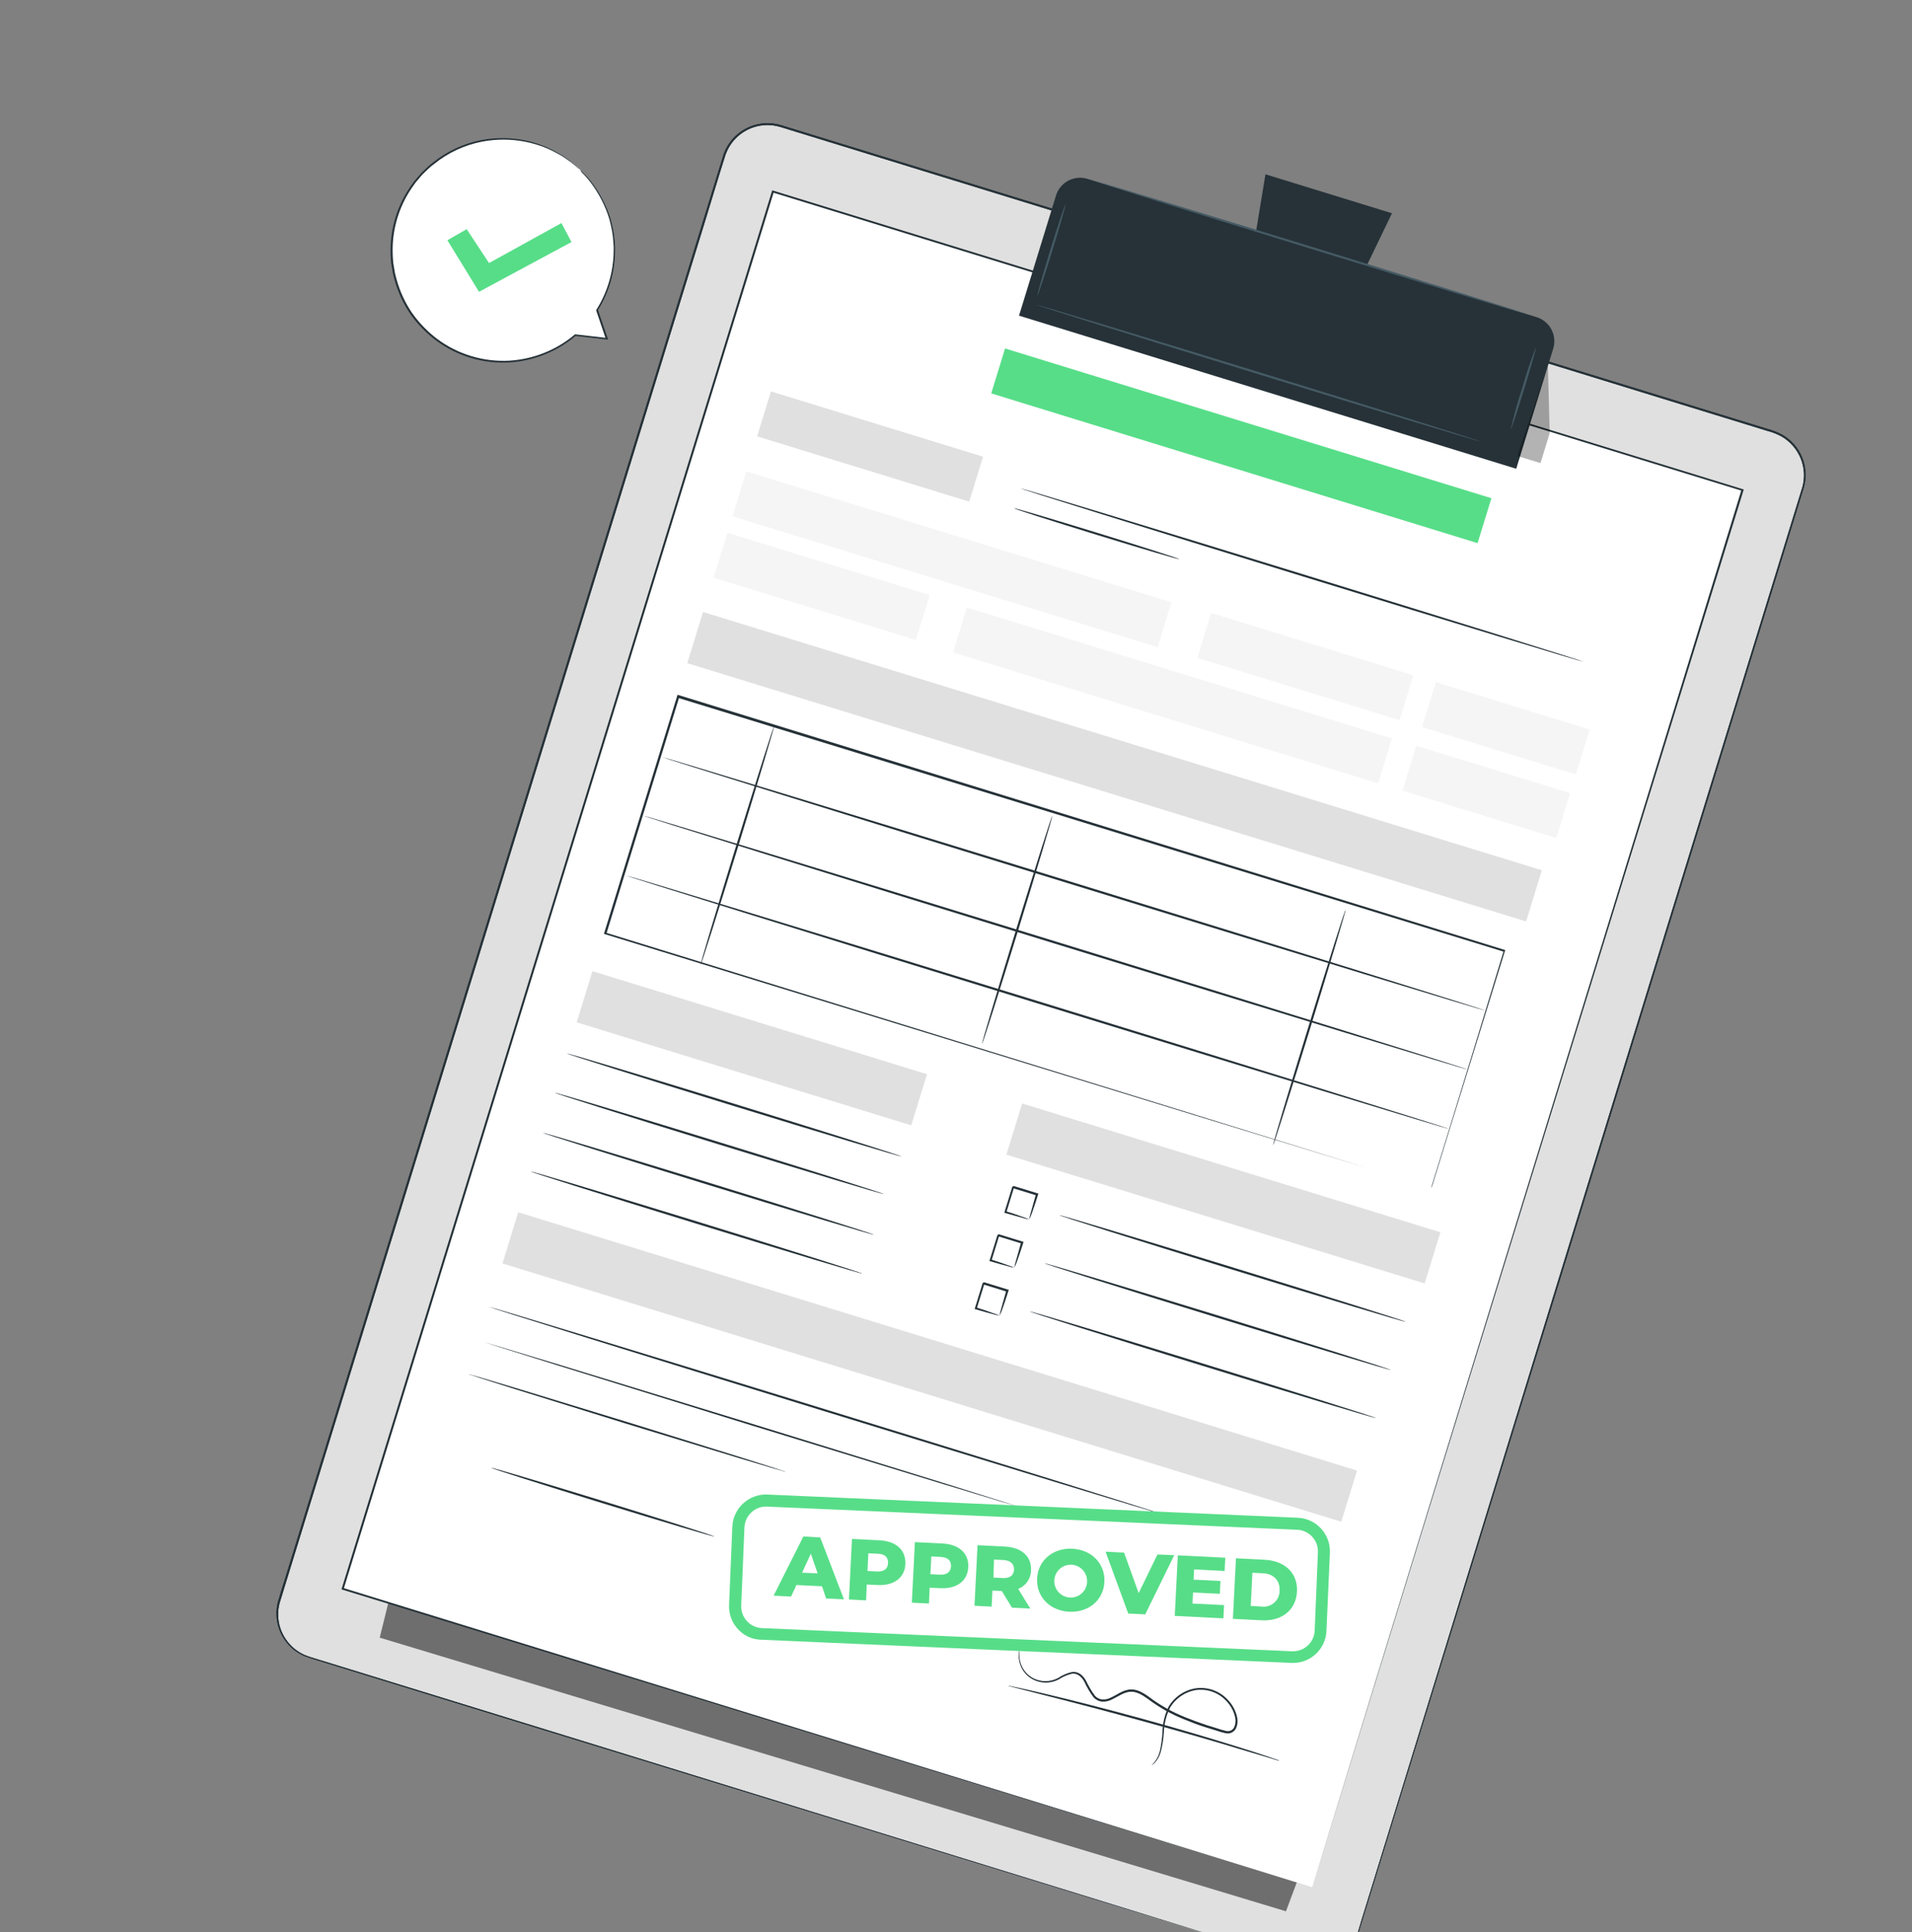 <svg width="480" height="485" viewBox="0 0 480 485" fill="none" xmlns="http://www.w3.org/2000/svg">
<rect x="0" y="0" width="480" height="485" fill="#808080" stroke="none"/>
<g clip-path="url(#clip0_769_1416)">
<path d="M444.972 108.331L196.016 31.676C189.972 29.815 183.564 33.206 181.704 39.25L70.074 401.793C68.213 407.837 71.604 414.245 77.648 416.106L326.604 492.761C332.647 494.622 339.055 491.231 340.916 485.187L452.546 122.644C454.406 116.6 451.016 110.192 444.972 108.331Z" fill="#E0E0E0"/>
<path d="M326.604 492.761L327.463 492.962C328.305 493.149 329.177 493.239 330.044 493.244C331.473 493.224 332.884 492.958 334.216 492.437C336.046 491.692 337.654 490.482 338.886 488.925C339.631 488.003 340.214 486.959 340.621 485.839C341.046 484.662 341.381 483.373 341.798 482.016L351.165 451.596C361.229 418.91 375.745 371.597 393.708 313.155L452.48 122.278C453.14 119.897 452.987 117.37 452.058 115.086C451.103 112.751 449.394 110.791 447.195 109.539C446.1 108.951 444.935 108.487 443.722 108.177L195.98 31.895C190.261 30.113 184.16 33.174 182.152 38.812C180.397 44.309 178.748 49.87 177.055 55.366L70.217 402.35C69.651 404.425 69.708 406.619 70.363 408.673C71.026 410.698 72.244 412.485 73.885 413.849C74.688 414.504 75.577 415.05 76.523 415.477C77.452 415.857 78.519 416.165 79.542 416.48L137.497 434.324L275.881 477.017L313.493 488.651L275.848 477.122L137.417 434.582L79.481 416.743C78.459 416.429 77.446 416.117 76.425 415.729C75.421 415.284 74.484 414.724 73.63 414.032C71.931 412.619 70.664 410.753 69.973 408.647C69.279 406.518 69.207 404.236 69.777 402.078C70.377 399.961 71.069 397.883 71.719 395.771L181.683 38.637C183.813 32.774 190.155 29.61 196.124 31.427L443.847 107.702C445.085 108.031 446.289 108.507 447.419 109.116C452.038 111.752 454.28 117.182 452.87 122.304L394.095 313.19C376.103 371.623 361.473 418.901 351.389 451.581L340.846 485.825C340.435 486.954 339.839 488.005 339.092 488.936C337.847 490.499 336.208 491.711 334.356 492.459C333.014 492.977 331.591 493.25 330.155 493.258C329.278 493.249 328.412 493.14 327.56 492.951L326.604 492.761Z" fill="#263238"/>
<g opacity="0.3">
<path d="M95.334 411.099L322.835 479.787L338.944 436.71L340.135 408.104L104.497 374.002L95.334 411.099Z" fill="black"/>
</g>
<path d="M326.604 492.761L327.463 492.962C328.305 493.149 329.177 493.239 330.044 493.244C331.473 493.224 332.884 492.958 334.216 492.437C336.046 491.692 337.654 490.482 338.886 488.925C339.631 488.003 340.214 486.959 340.621 485.839C341.046 484.662 341.381 483.373 341.798 482.016L351.165 451.596C361.229 418.91 375.745 371.597 393.708 313.155L452.48 122.278C453.14 119.897 452.987 117.37 452.058 115.086C451.103 112.751 449.394 110.791 447.195 109.539C446.1 108.951 444.935 108.487 443.722 108.177L195.98 31.895C190.261 30.113 184.16 33.174 182.152 38.812C180.397 44.309 178.748 49.87 177.055 55.366L70.217 402.35C69.651 404.425 69.708 406.619 70.363 408.673C71.026 410.698 72.244 412.485 73.885 413.849C74.688 414.504 75.577 415.05 76.523 415.477C77.452 415.857 78.519 416.165 79.542 416.48L137.497 434.324L275.881 477.017L313.493 488.651L275.848 477.122L137.417 434.582L79.481 416.743C78.459 416.429 77.446 416.117 76.425 415.729C75.421 415.284 74.484 414.724 73.63 414.032C71.931 412.619 70.664 410.753 69.973 408.647C69.279 406.518 69.207 404.236 69.777 402.078C70.377 399.961 71.069 397.883 71.719 395.771L181.683 38.637C183.813 32.774 190.155 29.61 196.124 31.427L443.847 107.702C445.085 108.031 446.289 108.507 447.419 109.116C452.038 111.752 454.28 117.182 452.87 122.304L394.095 313.19C376.103 371.623 361.473 418.901 351.389 451.581L340.846 485.825C340.435 486.954 339.839 488.005 339.092 488.936C337.847 490.499 336.208 491.711 334.356 492.459C333.014 492.977 331.591 493.25 330.155 493.258C329.278 493.249 328.412 493.14 327.56 492.951L326.604 492.761Z" fill="#263238"/>
<g opacity="0.3">
<path d="M95.334 411.099L322.835 479.787L338.944 436.71L340.135 408.104L104.497 374.002L95.334 411.099Z" fill="black"/>
</g>
<path d="M437.43 122.97L194.008 48.019L85.998 398.807L329.421 473.758L437.43 122.97Z" fill="white"/>
<path d="M329.433 473.752C330.054 471.735 373.602 329.963 437.202 122.931L437.363 123.222L193.951 48.305L194.276 48.133L86.278 398.883L86.139 398.62L329.51 473.775L85.925 399.046L85.724 398.984L193.86 47.785L437.76 122.884L437.69 123.113C373.784 330.018 330.054 471.735 329.433 473.752Z" fill="#263238"/>
<path d="M374.412 125.069L252.319 87.475L248.846 98.753L370.94 136.346L374.412 125.069Z" fill="#57DD88"/>
<path d="M246.787 114.651L193.544 98.257L190.071 109.534L243.315 125.928L246.787 114.651Z" fill="#E0E0E0"/>
<path d="M294.08 151.186L187.364 118.327L183.892 129.605L290.607 162.463L294.08 151.186Z" fill="#F5F5F5"/>
<path d="M349.444 185.361L242.729 152.502L239.256 163.78L345.972 196.638L349.444 185.361Z" fill="#F5F5F5"/>
<path d="M233.385 149.374L182.617 133.743L179.145 145.02L229.913 160.652L233.385 149.374Z" fill="#F5F5F5"/>
<path d="M354.829 169.503L304.062 153.872L300.589 165.149L351.357 180.781L354.829 169.503Z" fill="#F5F5F5"/>
<path d="M399.089 183.131L360.468 171.24L356.996 182.517L395.616 194.409L399.089 183.131Z" fill="#F5F5F5"/>
<path d="M394.174 199.092L355.554 187.2L352.081 198.478L390.702 210.369L394.174 199.092Z" fill="#F5F5F5"/>
<path d="M340.679 369.16L130.096 304.32L126.141 317.165L336.724 382.005L340.679 369.16Z" fill="#E0E0E0"/>
<path d="M387.077 218.471L176.494 153.631L172.539 166.476L383.122 231.316L387.077 218.471Z" fill="#E0E0E0"/>
<path d="M232.721 269.655L148.732 243.794L144.777 256.639L228.766 282.5L232.721 269.655Z" fill="#E0E0E0"/>
<path d="M361.609 309.341L256.604 277.009L252.649 289.854L357.654 322.185L361.609 309.341Z" fill="#E0E0E0"/>
<path d="M226.279 290.303C226.232 290.456 207.407 284.785 184.241 277.652C161.074 270.519 142.32 264.619 142.367 264.466C142.414 264.313 161.232 269.971 184.408 277.108C207.585 284.244 226.326 290.15 226.279 290.303Z" fill="#263238"/>
<path d="M221.847 299.737C221.8 299.89 203.29 294.316 180.506 287.301C157.722 280.285 139.283 274.482 139.33 274.329C139.377 274.176 157.88 279.738 180.674 286.756C203.468 293.774 221.894 299.584 221.847 299.737Z" fill="#263238"/>
<path d="M219.467 309.98C219.423 310.123 200.758 304.512 177.773 297.435C154.788 290.358 136.199 284.498 136.243 284.355C136.287 284.211 154.955 289.813 177.94 296.89C200.926 303.968 219.514 309.827 219.467 309.98Z" fill="#263238"/>
<path d="M216.472 319.71C216.425 319.862 197.762 314.242 174.777 307.164C151.792 300.087 133.2 294.237 133.247 294.084C133.295 293.931 151.96 299.542 174.945 306.62C197.93 313.697 216.519 319.557 216.472 319.71Z" fill="#263238"/>
<path d="M352.869 331.813C352.822 331.966 333.328 326.09 309.33 318.7C285.332 311.311 265.909 305.205 265.956 305.052C266.003 304.899 285.497 310.776 309.495 318.165C333.493 325.554 352.925 331.632 352.869 331.813Z" fill="#263238"/>
<path d="M258.355 306.154C258.464 305.529 258.611 304.915 258.796 304.313C259.138 303.204 259.525 301.639 260.062 299.795L260.221 300.095L254.238 298.253L254.578 298.065L252.645 304.344L252.489 304.034C254.238 304.573 255.686 305.102 256.723 305.474C257.296 305.65 257.858 305.865 258.408 306.118C257.856 306.042 257.318 305.919 256.796 305.747C255.754 305.427 254.195 305.051 252.345 304.503L252.125 304.435L254.132 297.917L254.485 297.722L260.688 299.632L260.614 299.871C260.025 301.782 259.458 303.386 259.072 304.471C258.883 305.051 258.637 305.613 258.355 306.154Z" fill="#263238"/>
<path d="M349.15 343.894C349.102 344.047 329.609 338.17 305.61 330.781C281.612 323.392 262.189 317.286 262.236 317.133C262.283 316.98 281.78 322.847 305.778 330.236C329.776 337.625 349.197 343.741 349.15 343.894Z" fill="#263238"/>
<path d="M254.635 318.235C254.744 317.609 254.892 316.995 255.077 316.393C255.418 315.284 255.806 313.719 256.342 311.875L256.501 312.175L250.518 310.333L250.859 310.145L248.914 316.462L248.758 316.153C250.507 316.691 251.955 317.221 252.992 317.593C253.565 317.769 254.127 317.984 254.677 318.237C254.124 318.161 253.587 318.037 253.064 317.866C252.008 317.593 250.464 317.17 248.614 316.621L248.394 316.553L250.401 310.035L250.754 309.841L256.956 311.751L256.883 311.989C256.294 313.901 255.727 315.505 255.341 316.589C255.145 317.157 254.914 317.703 254.635 318.235Z" fill="#263238"/>
<path d="M345.43 355.974C345.383 356.127 325.889 350.251 301.891 342.861C277.893 335.472 258.47 329.366 258.517 329.213C258.564 329.06 278.061 334.927 302.059 342.317C326.057 349.706 345.477 355.821 345.43 355.974Z" fill="#263238"/>
<path d="M250.916 330.315C251.025 329.689 251.172 329.075 251.357 328.473C251.699 327.365 252.086 325.799 252.623 323.956L252.781 324.256L246.799 322.413L247.139 322.225L245.206 328.504L245.05 328.195C246.799 328.733 248.247 329.263 249.284 329.634C249.857 329.811 250.419 330.026 250.969 330.279C250.416 330.203 249.879 330.079 249.356 329.908C248.3 329.635 246.756 329.212 244.906 328.663L244.686 328.595L246.693 322.077L247.046 321.883L253.248 323.793L253.175 324.031C252.586 325.943 252.019 327.547 251.633 328.631C251.444 329.211 251.197 329.774 250.916 330.315Z" fill="#263238"/>
<path d="M359.268 298.219L364.097 282.536C367.229 272.367 371.802 257.515 377.498 238.708L377.607 238.93L170.184 175.178L170.527 174.981L152.211 234.465L152.045 234.121L300.087 279.84L343.558 293.308L359.337 298.167L343.682 293.347L300.221 280.048L151.922 234.522L151.616 234.428L170.096 174.409L170.364 174.491L377.723 238.453L377.876 238.5L377.773 238.835C371.979 257.653 367.327 272.523 364.171 282.705L359.677 297.299C359.468 297.977 359.268 298.219 359.268 298.219Z" fill="#263238"/>
<path d="M372.973 253.711C372.929 253.854 326.595 239.724 269.501 222.144C212.406 204.564 166.149 190.186 166.193 190.042C166.237 189.899 212.564 204.017 269.668 221.6C326.773 239.182 373.02 253.558 372.973 253.711Z" fill="#263238"/>
<path d="M368.427 268.477C368.379 268.63 322.046 254.5 264.951 236.92C207.856 219.34 161.6 204.961 161.647 204.808C161.694 204.655 208.015 218.792 265.119 236.375C322.223 253.958 368.474 268.324 368.427 268.477Z" fill="#263238"/>
<path d="M363.827 283.415C363.783 283.558 317.449 269.428 260.355 251.848C203.26 234.268 157.003 219.889 157.047 219.746C157.091 219.603 203.418 233.72 260.522 251.303C317.627 268.886 363.874 283.262 363.827 283.415Z" fill="#263238"/>
<path d="M175.847 242.318C175.713 242.277 179.732 228.782 184.844 212.181C189.955 195.58 194.22 182.172 194.354 182.213C194.488 182.254 190.468 195.749 185.36 212.34C180.251 228.931 175.99 242.362 175.847 242.318Z" fill="#263238"/>
<path d="M246.527 262.093C246.384 262.049 250.224 249.168 255.098 233.342C259.971 217.515 264.04 204.705 264.184 204.749C264.327 204.794 260.487 217.674 255.614 233.5C250.741 249.327 246.671 262.137 246.527 262.093Z" fill="#263238"/>
<path d="M319.579 287.557C319.435 287.513 323.402 274.222 328.443 257.851C333.484 241.479 337.68 228.258 337.823 228.303C337.967 228.347 334 241.638 328.959 258.009C323.918 274.381 319.722 287.601 319.579 287.557Z" fill="#263238"/>
<path d="M397.517 166.115C397.472 166.259 365.777 156.615 326.717 144.588C287.656 132.561 256.026 122.706 256.07 122.563C256.114 122.42 287.8 132.061 326.87 144.091C365.94 156.12 397.558 165.981 397.517 166.115Z" fill="#263238"/>
<path d="M296.099 140.381C296.055 140.525 286.723 137.767 275.245 134.232C263.767 130.698 254.5 127.73 254.544 127.586C254.588 127.443 263.92 130.201 275.398 133.735C286.876 137.27 296.14 140.248 296.099 140.381Z" fill="#263238"/>
<path d="M290.885 379.829C290.841 379.973 253.172 368.489 206.762 354.2C160.352 339.91 122.739 328.213 122.783 328.07C122.827 327.926 160.477 339.404 206.915 353.703C253.354 368.001 290.926 379.696 290.885 379.829Z" fill="#263238"/>
<path d="M256.776 378.566C256.659 378.54 256.534 378.502 256.423 378.457L255.39 378.14L251.4 376.963L236.735 372.531L188.419 357.738L140.15 342.792L125.531 338.207L121.57 336.935L120.529 336.615C120.411 336.589 120.296 336.554 120.185 336.509L121.57 336.935L125.561 338.112L140.229 342.534L188.542 357.337L236.827 372.267L251.442 376.861L255.403 378.133L256.435 378.451C256.55 378.486 256.665 378.521 256.776 378.566Z" fill="#263238"/>
<path d="M197.278 369.506C197.004 369.443 196.727 369.358 196.465 369.256L194.128 368.589L185.57 366.037L157.362 357.436L129.211 348.684L120.691 345.977L118.383 345.214C118.112 345.141 117.845 345.059 117.58 344.967C117.863 345.001 118.136 345.065 118.401 345.157L120.738 345.824L129.305 348.378L157.501 356.986L185.664 365.731L194.175 368.436L196.483 369.199C196.751 369.281 197.025 369.376 197.278 369.506Z" fill="#263238"/>
<path d="M179.382 385.728C179.338 385.871 166.735 382.116 151.233 377.343C135.731 372.57 123.199 368.586 123.243 368.442C123.287 368.299 135.893 372.044 151.395 376.818C166.897 381.591 179.429 385.575 179.382 385.728Z" fill="#263238"/>
<path d="M289.044 443.204C289.044 443.204 289.313 442.941 289.787 442.386C290.44 441.593 290.902 440.668 291.158 439.669C291.526 438.067 291.744 436.439 291.83 434.802C291.874 432.586 292.402 430.395 293.381 428.405C294.797 426.047 297.135 424.402 299.83 423.872C302.987 423.306 306.21 424.424 308.341 426.817C309.505 428.065 310.297 429.606 310.617 431.284C310.78 432.182 310.659 433.118 310.26 433.937C309.781 434.815 308.796 435.296 307.805 435.116C306.93 434.931 306.064 434.685 305.216 434.382L302.645 433.591C300.925 433.061 299.202 432.405 297.484 431.698C294.106 430.365 290.921 428.578 288.03 426.38C286.64 425.388 285.098 424.484 283.503 424.704C281.907 424.924 280.571 425.967 279.097 426.643C278.347 427.04 277.506 427.221 276.667 427.161C275.833 427.082 275.058 426.676 274.509 426.047C273.621 424.853 272.858 423.561 272.238 422.209C271.93 421.612 271.507 421.084 270.975 420.669C270.476 420.285 269.845 420.091 269.217 420.127C268.002 420.402 266.846 420.894 265.809 421.579C263.787 422.641 261.386 422.655 259.354 421.611C257.836 420.829 256.676 419.499 256.127 417.886C255.775 416.888 255.655 415.816 255.792 414.759C255.831 414.394 255.921 414.035 256.056 413.7C256.056 413.7 255.944 414.063 255.903 414.772C255.826 415.805 255.967 416.843 256.327 417.812C256.901 419.349 258.03 420.607 259.49 421.339C261.435 422.293 263.718 422.253 265.633 421.232C266.714 420.508 267.907 419.996 269.179 419.708C269.911 419.64 270.646 419.835 271.247 420.261C271.83 420.712 272.305 421.277 272.649 421.927C273.268 423.248 274.012 424.502 274.874 425.678C275.345 426.221 276.017 426.553 276.727 426.625C277.478 426.668 278.22 426.499 278.886 426.139C280.298 425.527 281.651 424.395 283.448 424.133C284.347 424.033 285.253 424.186 286.071 424.553C286.876 424.927 287.64 425.371 288.354 425.905C291.213 428.072 294.363 429.837 297.705 431.149C299.407 431.84 301.132 432.455 302.838 433.033L305.399 433.821C306.209 434.112 307.047 434.349 307.889 434.536C308.655 434.698 309.438 434.332 309.808 433.64C310.145 432.918 310.256 432.115 310.121 431.33C309.822 429.753 309.077 428.299 307.984 427.125C305.98 424.866 302.96 423.8 299.983 424.295C297.4 424.798 295.137 426.371 293.765 428.617C292.801 430.56 292.265 432.675 292.185 434.838C292.084 436.491 291.828 438.139 291.416 439.749C291.132 440.771 290.623 441.712 289.91 442.497C289.651 442.763 289.359 442.997 289.044 443.204Z" fill="#263238"/>
<path d="M321.255 442.031C321.017 441.989 320.782 441.937 320.553 441.867L318.584 441.26L311.309 439.094C305.183 437.207 296.675 434.766 287.281 432.177C277.887 429.588 269.276 427.344 263.094 425.776L255.74 423.899L253.745 423.378C253.51 423.327 253.28 423.256 253.057 423.166C253.294 423.177 253.533 423.219 253.765 423.28L255.79 423.704C257.538 424.075 260.069 424.656 263.189 425.397C269.429 426.879 278.02 429.053 287.424 431.645C296.827 434.237 305.338 436.805 311.453 438.73C314.521 439.674 316.975 440.504 318.671 441.078L320.632 441.745C320.852 441.812 321.06 441.918 321.255 442.031Z" fill="#263238"/>
<path d="M206.363 398.211L199.944 397.888L198.591 400.788L194.214 400.56L201.688 385.701L205.91 385.955L211.873 401.487L207.399 401.271L206.363 398.211ZM205.267 394.975L203.559 390.023L201.359 394.787L205.267 394.975Z" fill="#57DD88"/>
<path d="M227.292 392.632C227.118 396.084 224.403 398.105 220.252 397.894L217.604 397.759L217.424 401.742L213.12 401.515L213.886 386.318L220.84 386.67C225.002 386.884 227.445 389.143 227.292 392.632ZM222.944 392.413C223.012 391.001 222.185 390.087 220.39 390.036L217.999 389.918L217.779 394.37L220.16 394.486C221.94 394.584 222.874 393.794 222.944 392.413Z" fill="#57DD88"/>
<path d="M243.078 393.423C242.904 396.874 240.19 398.895 236.047 398.687L233.39 398.549L233.21 402.532L228.913 402.318L229.679 387.121L236.624 387.47C240.759 387.665 243.26 389.942 243.078 393.423ZM238.749 393.209C238.818 391.797 237.966 390.928 236.183 390.839L233.804 390.714L233.572 395.173L235.963 395.292C237.736 395.377 238.667 394.597 238.749 393.209Z" fill="#57DD88"/>
<path d="M251.493 399.394L249.144 399.277L248.946 403.318L244.642 403.091L245.408 387.894L252.362 388.246C256.48 388.467 259.005 390.731 258.833 394.214C258.804 396.277 257.537 398.116 255.612 398.862L258.652 403.806L254.047 403.57L251.493 399.394ZM251.931 391.618L249.54 391.5L249.394 396.017L251.776 396.133C253.558 396.221 254.489 395.44 254.559 394.06C254.628 392.679 253.752 391.719 251.969 391.63L251.931 391.618Z" fill="#57DD88"/>
<path d="M260.36 396.254C260.59 391.7 264.348 388.536 269.212 388.778C274.076 389.02 277.469 392.545 277.255 397.114C277.041 401.683 273.277 404.835 268.413 404.593C263.549 404.351 260.13 400.84 260.36 396.254ZM272.917 396.898C272.905 394.624 271.054 392.787 268.783 392.789C266.509 392.801 264.672 394.652 264.674 396.923C264.68 399.112 266.395 400.917 268.59 401.027C270.839 401.165 272.77 399.447 272.908 397.198C272.915 397.106 272.913 397.012 272.911 396.917L272.917 396.898Z" fill="#57DD88"/>
<path d="M294.788 390.396L287.511 405.263L283.236 405.045L277.551 389.525L282.197 389.763L285.86 399.92L290.571 390.227L294.788 390.396Z" fill="#57DD88"/>
<path d="M307.293 402.931L307.126 406.259L294.918 405.639L295.684 390.442L307.607 391.037L307.44 394.365L299.777 393.972L299.646 396.537L306.394 396.878L306.241 400.096L299.512 399.761L299.367 402.541L307.293 402.931Z" fill="#57DD88"/>
<path d="M310.283 391.18L317.494 391.549C322.533 391.802 325.875 394.914 325.603 399.57C325.331 404.226 321.767 407 316.728 406.746L309.517 406.378L310.283 391.18ZM316.702 403.296C318.892 403.593 320.903 402.057 321.2 399.867C321.222 399.696 321.234 399.522 321.236 399.345C321.365 396.716 319.711 395.088 317.13 394.941L314.41 394.805L313.988 403.14L316.702 403.296Z" fill="#57DD88"/>
<path d="M188.977 411.315C185.307 410.185 182.871 406.714 183.036 402.883L183.848 383.253C184.054 378.608 187.969 375 192.613 375.174L325.795 381.004C330.443 381.201 334.051 385.116 333.864 389.767L333.003 409.382C332.819 414.023 328.904 417.631 324.263 417.447L324.244 417.441L191.059 411.621C190.354 411.602 189.655 411.492 188.98 411.305L188.977 411.315ZM327.126 384.26C326.677 384.122 326.219 384.044 325.754 384.026L192.569 378.206C191.128 378.128 189.714 378.645 188.658 379.628C187.595 380.598 186.959 381.95 186.891 383.394L186.079 403.024C185.952 406.02 188.265 408.563 191.267 408.703L324.452 414.523C327.418 414.61 329.917 412.303 330.045 409.339L330.857 389.709C330.971 387.233 329.401 384.992 327.031 384.262L327.126 384.26Z" fill="#57DD88"/>
<path d="M273.014 44.9L385.741 79.609C389.086 80.639 390.958 84.177 389.928 87.522L380.644 117.675L255.817 79.24L265.102 49.087C266.132 45.742 269.669 43.87 273.014 44.9Z" fill="#263238"/>
<path d="M349.447 53.535L317.689 43.756L313.013 72.126L336.944 79.495L349.447 53.535Z" fill="#263238"/>
<path d="M383.763 79C383.716 79.153 359.329 71.77 329.3 62.524C299.271 53.278 274.936 45.659 274.983 45.506C275.03 45.353 299.414 52.746 329.462 61.998C359.51 71.25 383.807 78.857 383.763 79Z" fill="#455A64"/>
<path d="M260.416 74.263C260.272 74.219 261.725 69.058 263.679 62.712C265.633 56.366 267.335 51.281 267.478 51.326C267.621 51.37 266.159 56.528 264.205 62.874C262.251 69.22 260.559 74.307 260.416 74.263Z" fill="#455A64"/>
<path d="M379.232 107.886C380.02 104.341 380.99 100.852 382.144 97.409C383.114 93.92 384.278 90.48 385.607 87.113C385.751 87.157 384.435 91.837 382.67 97.571C380.904 103.305 379.375 107.93 379.232 107.886Z" fill="#455A64"/>
<path d="M371.728 110.849C371.684 110.992 346.647 103.409 315.815 93.916C284.984 84.423 260.017 76.61 260.061 76.466C260.106 76.323 285.136 83.894 315.977 93.39C346.818 102.886 371.772 110.706 371.728 110.849Z" fill="#455A64"/>
<g opacity="0.3">
<path d="M388.592 91.829L389.045 108.742L386.732 116.254L380.902 114.459L388.592 91.829Z" fill="black"/>
</g>
<path d="M145.685 42.62C134.55 31.888 116.828 32.218 106.096 43.352C95.364 54.487 95.694 72.209 106.829 82.941C117.207 92.938 133.47 93.436 144.427 84.086L152.302 84.983L149.869 77.83C157.033 66.591 155.28 51.863 145.685 42.62Z" fill="white"/>
<path d="M145.685 42.62L146.177 43.096C146.491 43.433 146.976 43.896 147.584 44.575C149.268 46.548 150.685 48.742 151.78 51.099C152.155 51.884 152.496 52.68 152.787 53.502C152.943 53.947 153.099 54.393 153.249 54.857C153.398 55.322 153.489 55.81 153.62 56.301C153.869 57.329 154.06 58.372 154.198 59.419C154.271 59.964 154.305 60.498 154.344 61.086L154.402 61.951L154.404 62.83C154.41 68.179 152.902 73.417 150.052 77.949L150.105 77.777L152.544 84.911L152.659 85.25L152.304 85.213L144.407 84.32L144.583 84.259C139.923 88.213 134.103 90.564 128.002 90.977C121.356 91.39 114.792 89.431 109.455 85.455C106.932 83.558 104.732 81.291 102.923 78.704C101.216 76.159 99.931 73.367 99.104 70.413C98.929 69.689 98.678 68.974 98.57 68.239L98.202 66.034C98.061 64.588 98.018 63.131 98.077 61.684C98.297 56.144 100.157 50.783 103.422 46.296L103.992 45.498C104.185 45.244 104.404 45.008 104.617 44.759L105.877 43.316C106.329 42.869 106.794 42.447 107.249 42.023C107.688 41.582 108.166 41.185 108.666 40.816C112.213 37.964 116.4 36.02 120.872 35.158C124.592 34.461 128.417 34.509 132.12 35.294C133.618 35.629 135.09 36.082 136.516 36.647C137.717 37.132 138.872 37.697 139.994 38.335C140.488 38.634 140.974 38.888 141.411 39.169L142.585 40.012L143.585 40.739L144.351 41.414L145.381 42.348C145.611 42.555 145.721 42.673 145.721 42.673L145.338 42.387L144.283 41.498L143.502 40.839L142.493 40.141L141.313 39.317C140.883 39.049 140.422 38.813 139.897 38.515C138.778 37.898 137.618 37.353 136.424 36.88C134.998 36.347 133.536 35.928 132.052 35.618C128.419 34.876 124.667 34.861 121.021 35.559C116.602 36.417 112.462 38.344 108.963 41.18C108.465 41.539 107.999 41.929 107.554 42.357C107.108 42.785 106.646 43.197 106.207 43.638C105.768 44.078 105.381 44.587 104.972 45.067C104.762 45.306 104.543 45.542 104.353 45.787L103.795 46.578C100.604 50.995 98.793 56.265 98.58 61.714C98.537 63.144 98.577 64.579 98.724 66.006L99.091 68.212C99.193 68.934 99.449 69.63 99.615 70.35C100.428 73.248 101.709 75.986 103.389 78.481C105.162 81.015 107.32 83.249 109.792 85.109C115.038 89.005 121.478 90.925 128.001 90.538C133.992 90.143 139.712 87.845 144.304 83.975L144.388 83.906L144.484 83.936L152.355 84.842L152.116 85.145L149.692 77.995L149.658 77.901L149.688 77.806C152.514 73.35 154.03 68.188 154.054 62.911L154.069 62.047C154.043 61.757 154.027 61.469 154.008 61.191C153.961 60.633 153.939 60.124 153.878 59.54C153.76 58.499 153.575 57.469 153.333 56.453C153.211 55.965 153.108 55.484 152.98 55.016L152.535 53.675C152.251 52.866 151.922 52.063 151.556 51.281C150.474 48.95 149.105 46.77 147.465 44.79C146.887 44.12 146.407 43.638 146.096 43.322C145.786 43.007 145.685 42.62 145.685 42.62Z" fill="#263238"/>
<path d="M112.32 60.315L117.156 57.524L122.77 66.033L140.948 55.998L143.468 60.761L120.254 73.253L112.32 60.315Z" fill="#57DD88"/>
</g>
<defs>
<clipPath id="clip0_769_1416">
<rect width="380" height="427" fill="white" transform="translate(121.238 -16.732) rotate(17.114)"/>
</clipPath>
</defs>
</svg>
